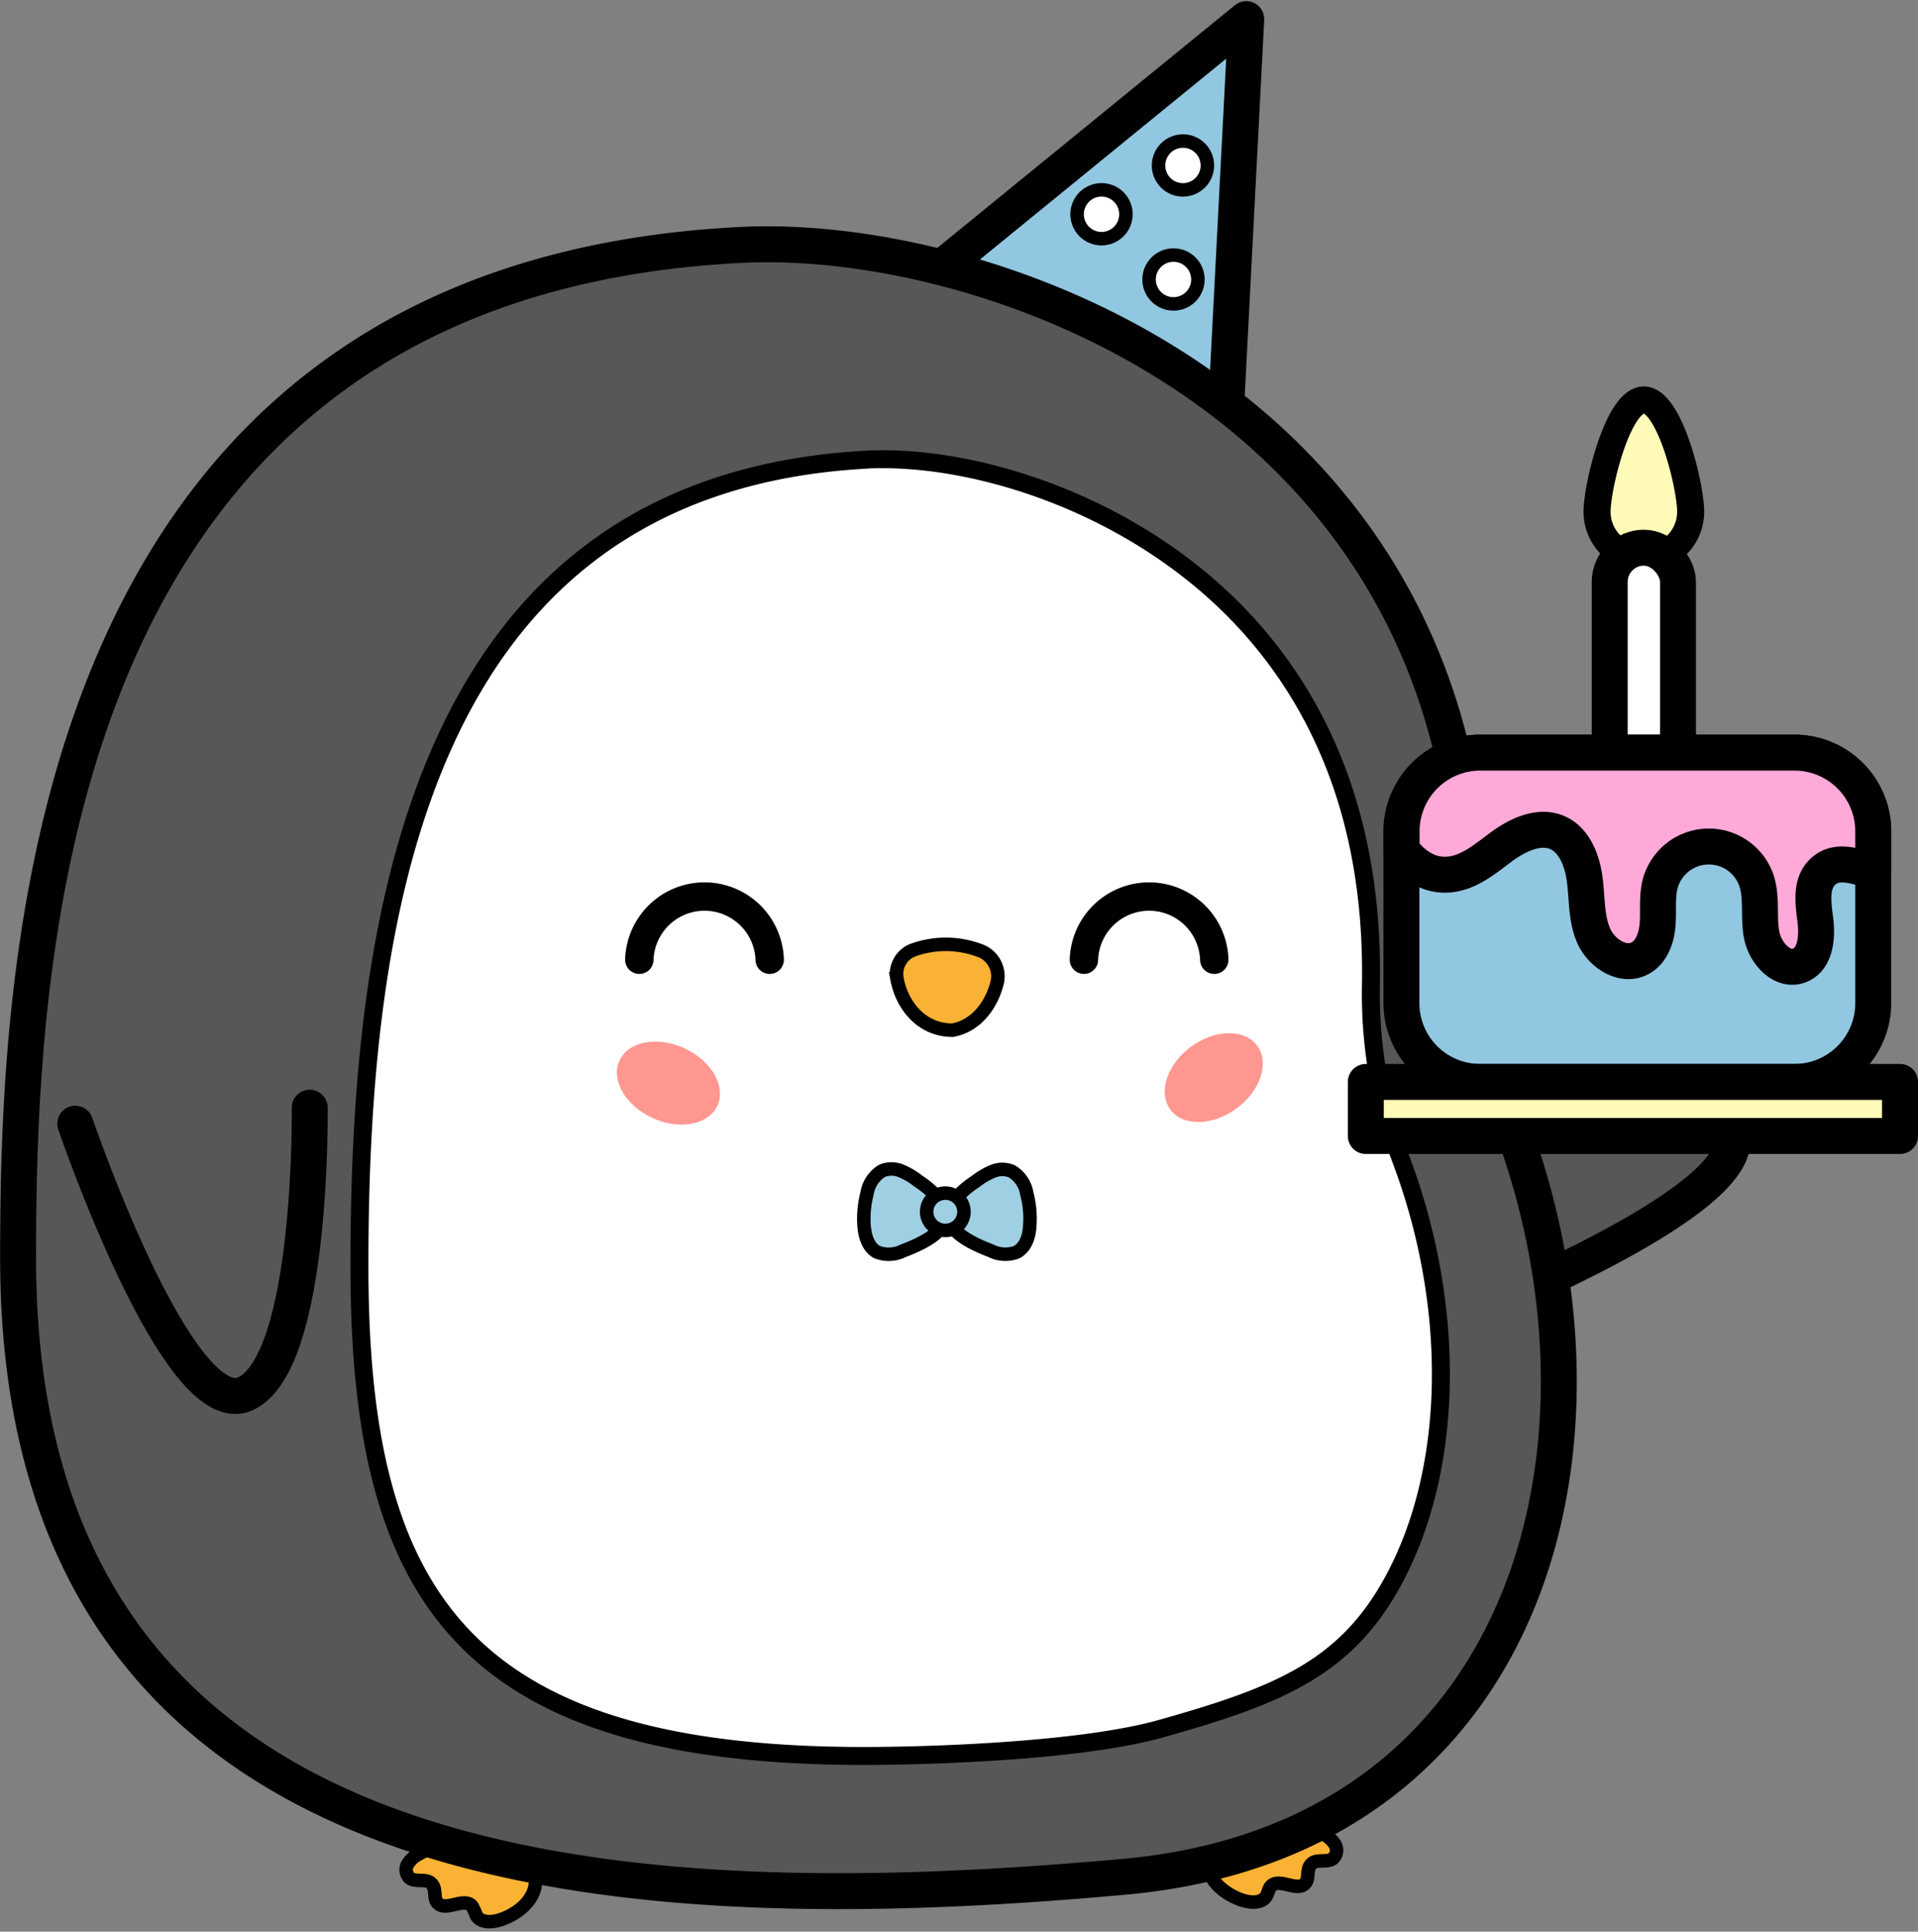 <?xml version="1.0" encoding="UTF-8"?><svg xmlns="http://www.w3.org/2000/svg" xmlns:xlink="http://www.w3.org/1999/xlink" data-name="Camada 1" height="302.1" preserveAspectRatio="xMidYMid meet" version="1.0" viewBox="117.0 100.9 300.0 302.1" width="300.0" zoomAndPan="magnify"><rect x="117.0" y="100.9" width="300.0" height="302.1" fill="#808080" stroke="none"/><g id="change1_1"><path d="M259.53 146.62L311.93 103.89 308.37 172.57 259.53 146.62z" fill="#92c7e1" stroke="#000" stroke-linecap="round" stroke-linejoin="round" stroke-width="5.62"/></g><g id="change2_1"><path d="M324.05,387.79a4.34,4.34,0,0,1,1.76,1.58,1.79,1.79,0,0,1-.29,2.18c-.95.75-2.59,0-3.43.89s-.23,2.22-.94,3c-1.25,1.45-4.16-1-5.4.51-.35.41-.39,1-.67,1.47-.69,1.18-2.42,1.1-3.72.68-2.71-.88-5.36-3-5.54-5.85a6.26,6.26,0,0,1,3.16-5.42C313.46,384.11,319.73,385.3,324.05,387.79Z" fill="#f9b233" stroke="#000" stroke-miterlimit="10" stroke-width="2.11"/></g><g id="change2_2"><path d="M182.54,390.85a4.39,4.39,0,0,0-1.76,1.57,1.77,1.77,0,0,0,.28,2.18c.95.76,2.6,0,3.44.9s.23,2.21.93,3c1.25,1.46,4.16-.95,5.4.51a9.32,9.32,0,0,1,.67,1.47c.69,1.18,2.42,1.1,3.72.68,2.72-.88,5.36-3,5.54-5.84a6.25,6.25,0,0,0-3.16-5.42C193.12,387.17,186.85,388.35,182.54,390.85Z" fill="#f9b233" stroke="#000" stroke-miterlimit="10" stroke-width="2.11"/></g><g id="change3_1"><path d="M342.37,269.72s39.66-2.46,45.16,7.85-40.9,28.66-40.9,28.66" fill="#575756" stroke="#000" stroke-linecap="round" stroke-linejoin="round" stroke-width="5.62"/></g><g id="change3_2"><path d="M119.83,297.64c0,99.26,93.7,104,173.14,96.77,64.88-5.91,80-70.36,59-121.22a63.47,63.47,0,0,1-4.89-25.51C348.76,165,272.75,137.24,233,139.2,123.77,144.6,119.83,250.78,119.83,297.64Z" fill="#575756" stroke="#000" stroke-linecap="round" stroke-linejoin="round" stroke-width="5.62"/></g><g id="change4_1"><path d="M252.11,375.53c10.3,0,34-.75,46.48-4.27,18.27-5.14,28.76-9.36,36.2-22.89,9.6-17.43,10.12-42.76,1.36-66.09a73.41,73.41,0,0,1-4.72-27.21c.42-22.65-5.92-41.48-18.83-56-16.22-18.2-40.55-26.35-57.47-26.35-.9,0-1.77,0-2.62.07-71.07,3.86-79.29,73.83-79.29,126.13C173.22,350.29,189.29,375.53,252.11,375.53Z" fill="#fff" stroke="#000" stroke-linecap="round" stroke-linejoin="round" stroke-width="2.81"/></g><g id="change3_3"><path d="M165.44,274.14s.56,39.72-10,44.72-26.67-42.22-26.67-42.22" fill="#575756" stroke="#000" stroke-linecap="round" stroke-linejoin="round" stroke-width="5.62"/></g><g id="change2_3"><path d="M259.81,249.49a15.09,15.09,0,0,1,10.67.16,4.27,4.27,0,0,1,2.47,5c-.75,3-2.94,6.62-6.95,7.37-5.05,0-8-4.14-8.7-8.06A4,4,0,0,1,259.81,249.49Z" fill="#f9b233" stroke="#000" stroke-miterlimit="10" stroke-width="2.11"/></g><g id="change5_1"><ellipse cx="221.55" cy="270.29" fill="#ff9791" rx="6" ry="8.43" transform="rotate(-65.22 221.557 270.292)"/></g><g id="change5_2"><ellipse cx="306.84" cy="269.46" fill="#ff9791" rx="8.43" ry="6" transform="rotate(-36.23 306.809 269.448)"/></g><g id="change6_1"><path d="M272,296.52a5,5,0,0,0,4,.22c1.44-.74,2-2.54,2.07-4.15a15.35,15.35,0,0,0-.46-5,5,5,0,0,0-2.39-3.52,3.9,3.9,0,0,0-3,.05,11.48,11.48,0,0,0-2.63,1.56,15.59,15.59,0,0,0-3,2.53C263,292.54,268.24,295.07,272,296.52Z" fill="#9fcfe3" stroke="#000" stroke-miterlimit="10" stroke-width="2.11"/></g><g id="change6_2"><path d="M258.28,296.52a5.07,5.07,0,0,1-4.06.22c-1.44-.74-1.95-2.54-2.07-4.15a15.62,15.62,0,0,1,.46-5A5.06,5.06,0,0,1,255,284a3.92,3.92,0,0,1,3,.05,11.42,11.42,0,0,1,2.62,1.56,15.66,15.66,0,0,1,3,2.53C267.3,292.54,262.07,295.07,258.28,296.52Z" fill="#9fcfe3" stroke="#000" stroke-miterlimit="10" stroke-width="2.11"/></g><g id="change6_3"><circle cx="264.86" cy="290.42" fill="#9fcfe3" r="2.92" stroke="#000" stroke-miterlimit="10" stroke-width="2.11"/></g><path d="M217,251a10.2,10.2,0,0,1,20.39,0" fill="none" stroke="#000" stroke-linecap="round" stroke-linejoin="round" stroke-width="4.44"/><path d="M286.54,251a10.2,10.2,0,0,1,20.39,0" fill="none" stroke="#000" stroke-linecap="round" stroke-linejoin="round" stroke-width="4.44"/><g id="change4_2"><circle cx="289.29" cy="134.41" fill="#fff" r="3.82" stroke="#000" stroke-miterlimit="10" stroke-width="2.11"/></g><g id="change4_3"><circle cx="300.55" cy="144.61" fill="#fff" r="3.82" stroke="#000" stroke-miterlimit="10" stroke-width="2.11"/></g><g id="change7_1"><path d="M381.44,180.94a7.32,7.32,0,1,1-14.64,0c0-4,3.28-17.48,7.32-17.48S381.44,176.9,381.44,180.94Z" fill="#fffab8" stroke="#000" stroke-linecap="round" stroke-linejoin="round" stroke-width="4.23"/></g><g id="change4_4"><rect fill="#fff" height="40.82" rx="5.34" stroke="#000" stroke-linecap="round" stroke-linejoin="round" stroke-width="5.62" width="10.68" x="368.78" y="186.56"/></g><g id="change1_2"><path d="M410,230.9v26.93a12.33,12.33,0,0,1-12.31,12.28h-49.2a12.32,12.32,0,0,1-12.29-12.28V230.9a12.31,12.31,0,0,1,12.29-12.29h49.2A12.32,12.32,0,0,1,410,230.9Z" fill="#92c7e1" stroke="#000" stroke-linecap="round" stroke-linejoin="round" stroke-width="5.62"/></g><g id="change8_1"><path d="M410,230.9v6.25c-2.87-.83-5.69-1.87-7.79,0s-1.6,5-1.26,7.7,0,6.13-2.54,7.06c-2.72,1-5.34-2-5.87-4.82s.1-5.85-.84-8.57a7.88,7.88,0,0,0-15,.5c-.56,2.05-.27,4.23-.42,6.35s-.91,4.44-2.8,5.42c-2.66,1.39-6-.79-7.21-3.55s-1-5.88-1.41-8.87-1.66-6.23-4.46-7.33-6.11.48-8.6,2.33-5,4-8.1,4.3-5.58-1.37-7.47-3.84V230.9a12.31,12.31,0,0,1,12.29-12.29h49.2A12.32,12.32,0,0,1,410,230.9Z" fill="#ffa9d8" stroke="#000" stroke-linecap="round" stroke-linejoin="round" stroke-width="5.62"/></g><g id="change7_2"><path d="M330.63 270.11H414.19V278.57H330.63z" fill="#fffab8" stroke="#000" stroke-linecap="round" stroke-linejoin="round" stroke-width="5.62"/></g><g id="change4_5"><circle cx="302.03" cy="126.78" fill="#fff" r="3.82" stroke="#000" stroke-miterlimit="10" stroke-width="2.11"/></g></svg>